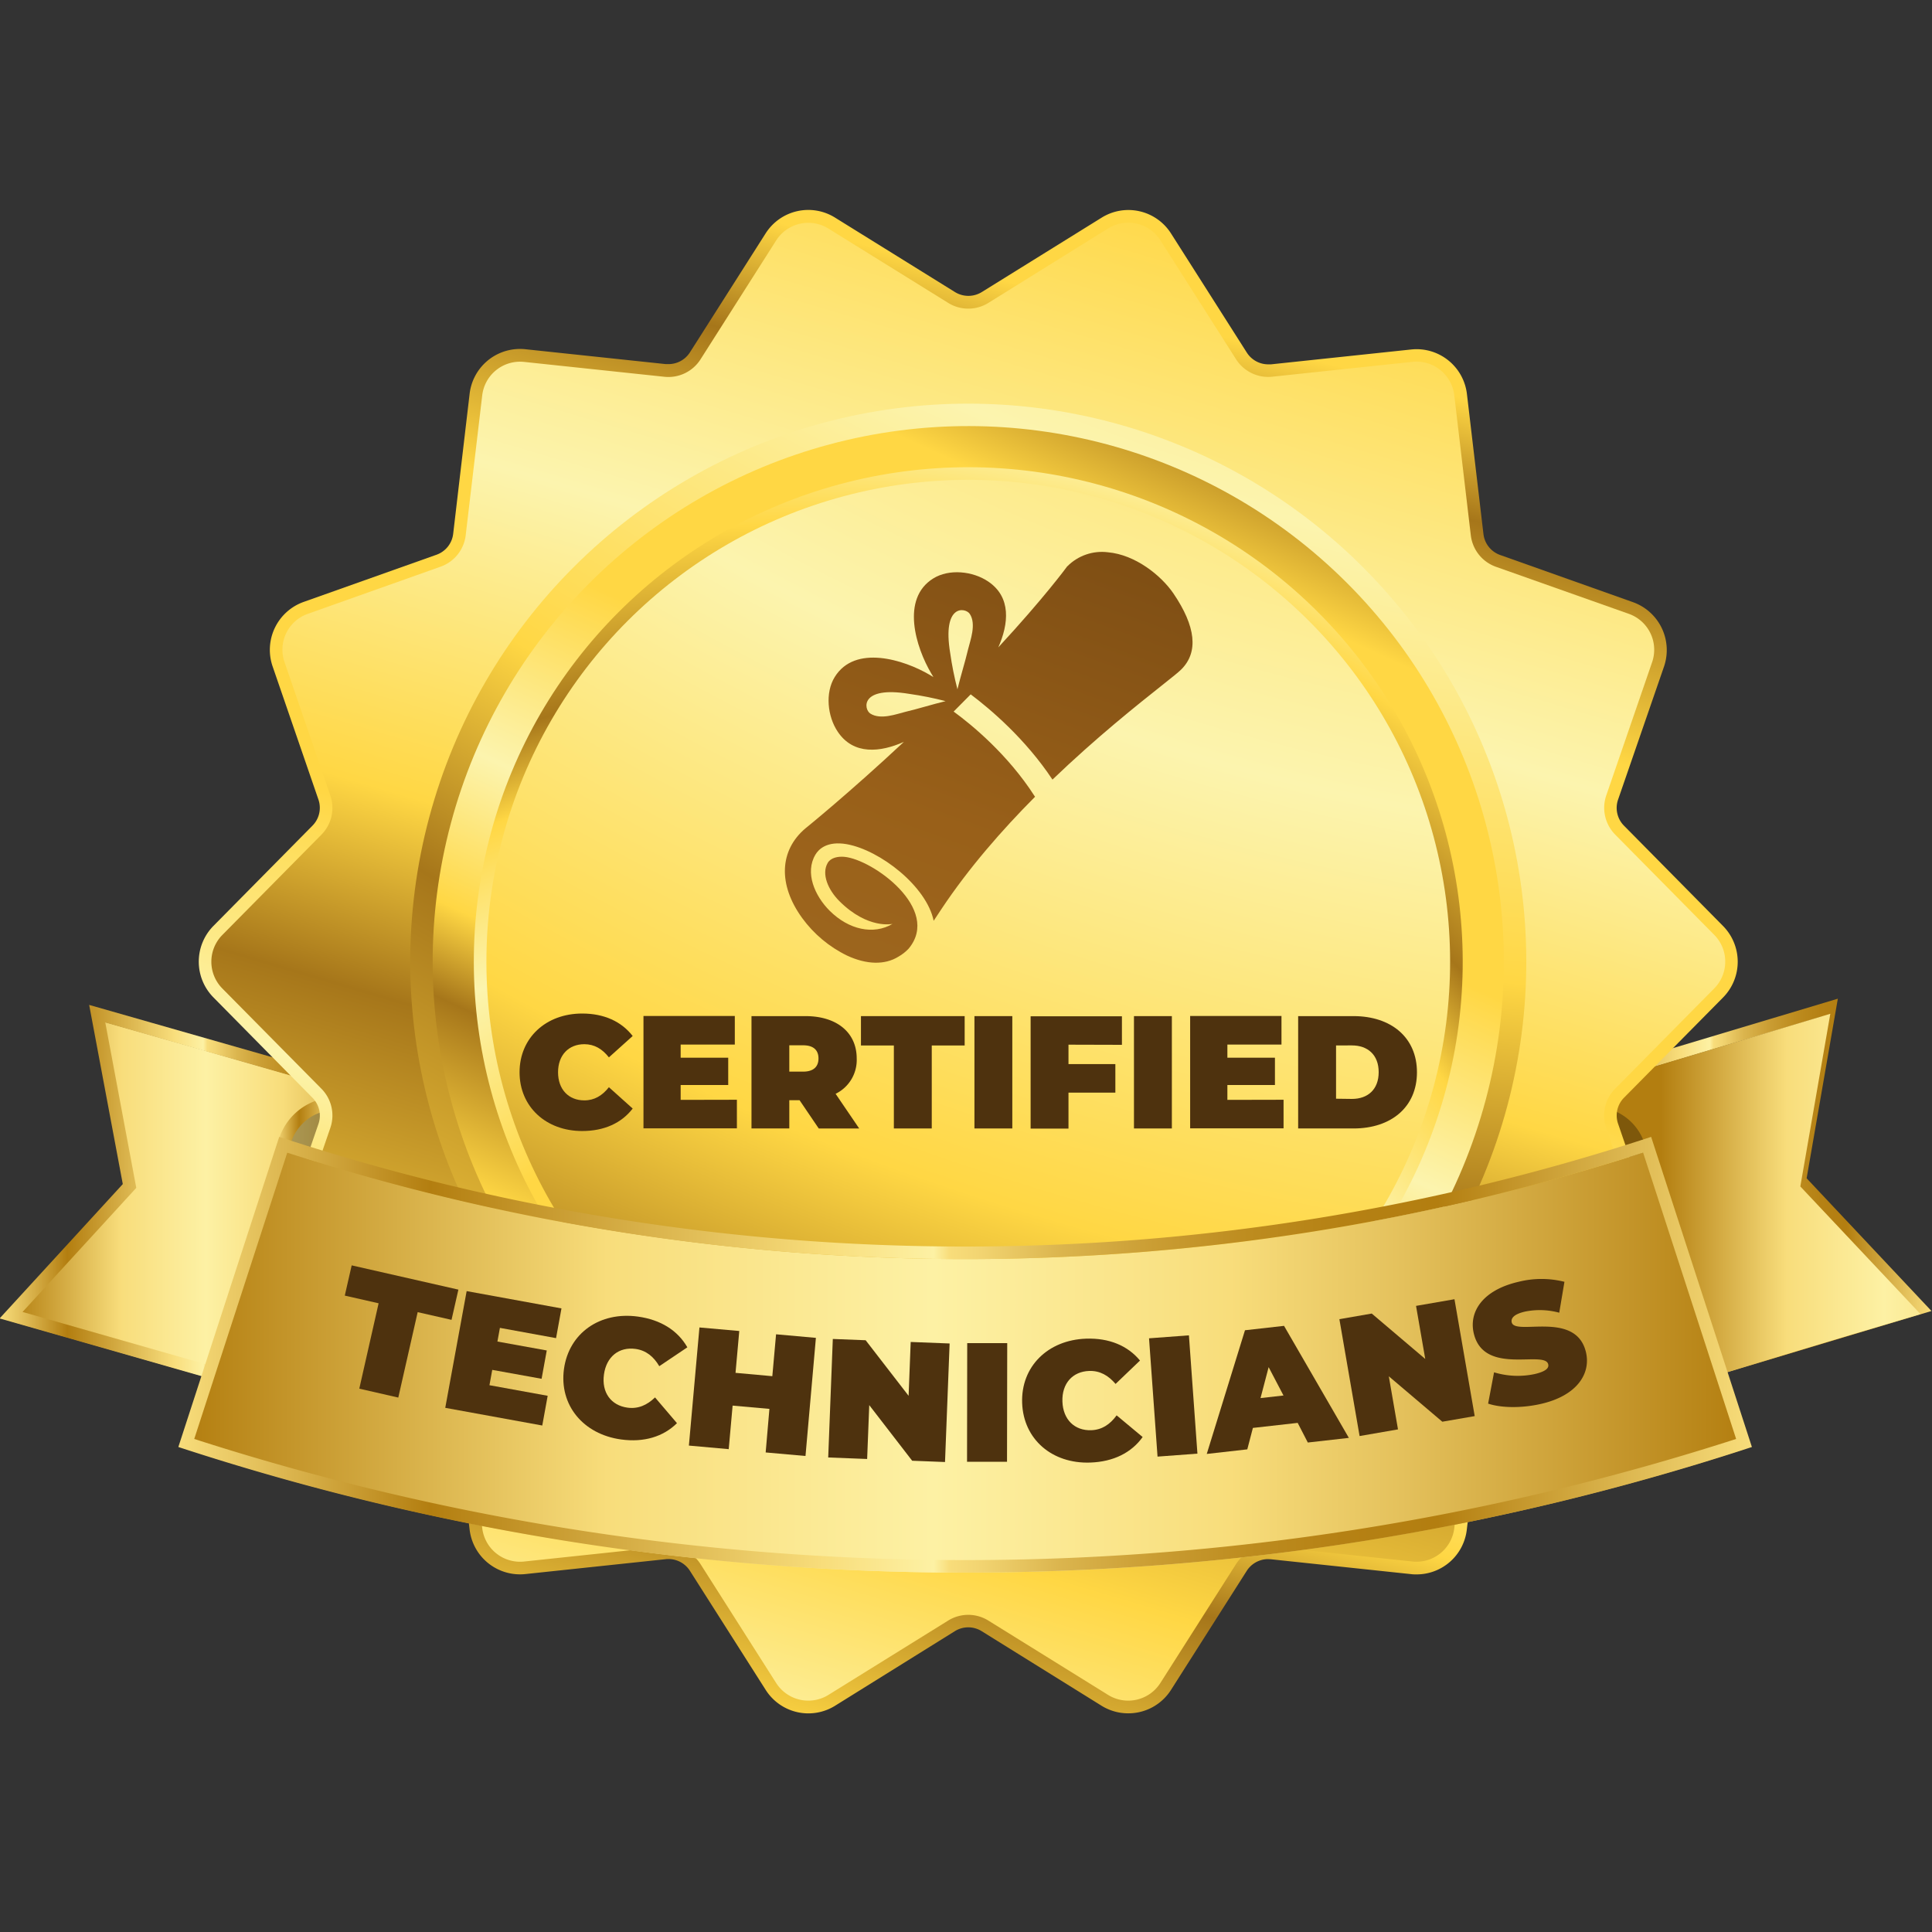 <svg xmlns="http://www.w3.org/2000/svg" xmlns:xlink="http://www.w3.org/1999/xlink" viewBox="0 0 650 650"><rect x="0" y="0" width="650" height="650" fill="#333333" stroke="none"/><defs><filter id="b582bc7f-d0fb-4211-854e-94ecb90b6d56" x="105.46" y="-6785.49" width="438.53" height="32766" filterUnits="userSpaceOnUse" color-interpolation-filters="sRGB"></filter><mask id="eb509a11-ff16-4df9-a35d-33106ea45353" x="105.46" y="-6785.49" width="438.53" height="32766" maskUnits="userSpaceOnUse"><g style="filter:url(#b582bc7f-d0fb-4211-854e-94ecb90b6d56)"></g></mask><linearGradient id="aa2a5a0a-da62-4bb7-9a2d-b2346afa1cc8" x1="-522.5" y1="-4016.07" x2="-522.5" y2="-4121.07" gradientTransform="translate(-197.77 -3644.64) rotate(180)" gradientUnits="userSpaceOnUse"><stop offset="0"></stop><stop offset="0.01" stop-color="#040404"></stop><stop offset="0.23" stop-color="#4f4f4f"></stop><stop offset="0.43" stop-color="#8d8d8d"></stop><stop offset="0.62" stop-color="#bebebe"></stop><stop offset="0.78" stop-color="#e2e2e2"></stop><stop offset="0.91" stop-color="#f7f7f7"></stop><stop offset="1" stop-color="#fff"></stop></linearGradient><linearGradient id="e1e01495-3ba1-4bc1-824e-4c9ac965e860" x1="-337.87" y1="-4053.84" x2="-201.64" y2="-4053.84" gradientTransform="translate(-197.77 -3644.64) rotate(180)" gradientUnits="userSpaceOnUse"><stop offset="0" stop-color="#b37e10"></stop><stop offset="0.22" stop-color="#e4c15c"></stop><stop offset="0.33" stop-color="#f8dd7b"></stop><stop offset="0.52" stop-color="#fdf1a4"></stop><stop offset="0.73" stop-color="#f8dd7b"></stop><stop offset="1" stop-color="#b37e10"></stop></linearGradient><linearGradient id="bc9dc479-dc51-435b-acb3-f16318652655" x1="-340.34" y1="-4051.55" x2="-197.64" y2="-4051.55" gradientTransform="translate(-197.77 -3644.64) rotate(180)" gradientUnits="userSpaceOnUse"><stop offset="0" stop-color="#f8dd7b"></stop><stop offset="0.2" stop-color="#b37e10"></stop><stop offset="0.26" stop-color="#b58114"></stop><stop offset="0.32" stop-color="#bd8c1f"></stop><stop offset="0.38" stop-color="#ca9d33"></stop><stop offset="0.44" stop-color="#dbb54e"></stop><stop offset="0.49" stop-color="#f2d471"></stop><stop offset="0.51" stop-color="#f8dd7b"></stop><stop offset="0.52" stop-color="#fdf1a4"></stop><stop offset="0.59" stop-color="#f8dd7b"></stop><stop offset="0.84" stop-color="#b37e10"></stop><stop offset="0.95" stop-color="#e4c15c"></stop><stop offset="1" stop-color="#f8dd7b"></stop></linearGradient><linearGradient id="ac2b07e5-5e97-4375-b006-1589ec8acd59" x1="-340.52" y1="-4028.82" x2="-290.43" y2="-4028.82" xlink:href="#bc9dc479-dc51-435b-acb3-f16318652655"></linearGradient><linearGradient id="fc9125d5-eab1-42f6-be4a-5176e2805690" x1="-754.1" y1="-4027.93" x2="-703.78" y2="-4027.93" xlink:href="#bc9dc479-dc51-435b-acb3-f16318652655"></linearGradient><linearGradient id="a03da05f-c0ab-42de-a078-4ad9aaf0aaa8" x1="-847.62" y1="-4049.96" x2="-703.96" y2="-4049.96" xlink:href="#bc9dc479-dc51-435b-acb3-f16318652655"></linearGradient><linearGradient id="f533a774-e839-408e-9828-2c59cfed0d42" x1="-913.33" y1="-4052.26" x2="-756.52" y2="-4052.26" xlink:href="#e1e01495-3ba1-4bc1-824e-4c9ac965e860"></linearGradient><linearGradient id="fae9e577-da28-4096-ac37-b2e0d455f42c" x1="381.67" y1="105.62" x2="243.07" y2="645.85" gradientUnits="userSpaceOnUse"><stop offset="0" stop-color="#ffd744"></stop><stop offset="0.07" stop-color="#a6761a"></stop><stop offset="0.19" stop-color="#ffd744"></stop><stop offset="0.4" stop-color="#ffd744"></stop><stop offset="0.56" stop-color="#fcf4ae"></stop><stop offset="0.68" stop-color="#ffd744"></stop><stop offset="0.75" stop-color="#a6761a"></stop><stop offset="0.88" stop-color="#ffd744"></stop><stop offset="0.97" stop-color="#fcf4ae"></stop><stop offset="1" stop-color="#ffd744"></stop></linearGradient><linearGradient id="b7b9bae7-e659-4c98-af3f-84b79b3612d3" x1="510.4" y1="-301.55" x2="238.87" y2="617.7" xlink:href="#fae9e577-da28-4096-ac37-b2e0d455f42c"></linearGradient><radialGradient id="ecc60739-a0b0-4844-83c4-a94239530a21" cx="-578.05" cy="-898.91" r="635.53" gradientTransform="translate(652.74 1888.04) rotate(45) scale(1.85)" xlink:href="#fae9e577-da28-4096-ac37-b2e0d455f42c"></radialGradient><linearGradient id="b3d3324b-af40-4203-ac62-f9d4298f029a" x1="421.72" y1="113" x2="246.87" y2="496.65" gradientTransform="translate(324.2 -135.58) rotate(45)" xlink:href="#fae9e577-da28-4096-ac37-b2e0d455f42c"></linearGradient><radialGradient id="f0811ba3-4b0c-45d6-82bf-0a19572920dc" cx="-753.72" cy="-360.26" r="218.4" gradientTransform="translate(652.74 1888.04) rotate(45) scale(1.85)" xlink:href="#fae9e577-da28-4096-ac37-b2e0d455f42c"></radialGradient><radialGradient id="b0d9a47d-3123-49cc-a423-2f2f11ed2a38" cx="-566.49" cy="-905.08" r="734.24" gradientTransform="translate(652.74 1888.04) rotate(45) scale(1.85)" xlink:href="#fae9e577-da28-4096-ac37-b2e0d455f42c"></radialGradient><filter id="eaf152c2-5d6b-4847-aeb7-089410a02a44" x="105.46" y="385.13" width="438.53" height="54.64" filterUnits="userSpaceOnUse" color-interpolation-filters="sRGB"></filter><mask id="badcab0e-d76f-46fa-a128-50d223fcf059" x="105.46" y="385.13" width="438.53" height="54.64" maskUnits="userSpaceOnUse"><g style="mask:url(#eb509a11-ff16-4df9-a35d-33106ea45353);filter:url(#eaf152c2-5d6b-4847-aeb7-089410a02a44)"><path d="M105.46,399.33c142.51,53.93,296,53.93,438.53,0v-14.2H105.46Z" style="mix-blend-mode:multiply;fill:url(#aa2a5a0a-da62-4bb7-9a2d-b2346afa1cc8)"></path></g></mask><linearGradient id="a37f68b2-ff64-448f-b461-0c02bc44902d" x1="-522.5" y1="-4016.07" x2="-522.5" y2="-4121.07" gradientTransform="translate(-197.77 -3644.64) rotate(180)" gradientUnits="userSpaceOnUse"><stop offset="0" stop-color="#fff"></stop><stop offset="0.01" stop-color="#fbfbfb"></stop><stop offset="0.23" stop-color="#b0b0b0"></stop><stop offset="0.43" stop-color="#727272"></stop><stop offset="0.62" stop-color="#414141"></stop><stop offset="0.78" stop-color="#1d1d1d"></stop><stop offset="0.91" stop-color="#080808"></stop><stop offset="1"></stop></linearGradient><linearGradient id="a170996a-0439-4db5-8ed3-efe11cade332" x1="-784.67" y1="-4102.81" x2="-260.6" y2="-4102.81" xlink:href="#e1e01495-3ba1-4bc1-824e-4c9ac965e860"></linearGradient><linearGradient id="b82aeb0b-7800-49ee-b318-fc37e294ad66" x1="-787.19" y1="-4100.43" x2="-257.81" y2="-4100.43" xlink:href="#bc9dc479-dc51-435b-acb3-f16318652655"></linearGradient><clipPath id="fcf6b9a0-802b-46c0-932e-17869947c6c5"><path d="M394.76,199.62c-4.11-6-12.76-13-22.05-13.82a16.36,16.36,0,0,0-13.55,4.66l-.2.19-.16.23s-7.51,10.26-22.93,26.92c3.48-7.86,4.47-16.9-3.45-22.19-5.15-3.47-13.13-4.3-18.43-1-11,6.81-5.86,23.21-.66,32,.15.26.39.67.7,1.17l-1.18-.7c-8.8-5.19-25.2-10.29-32,.67-3.3,5.3-2.47,13.28,1,18.43,5.31,7.94,14.38,6.92,22.25,3.42-18.66,17.43-33,29-33,29l-.08.06c-8.85,7.45-9.28,19-1.14,30.2A40.64,40.64,0,0,0,285,321.5c6.59,3.07,12.73,3.19,17.28.35a14.38,14.38,0,0,0,3.44-2.71c11.05-13.31-12.08-30-21.66-30.87-2.08-.19-4.52.27-5.56,2-2.24,3.77.15,9.15,3.88,12.88,9.62,9.62,17.91,7.68,17.91,7.68-6.41,3.78-14.72,2-21.17-4.43-5-5-8.4-12.78-4.78-18.87,1.07-1.8,3.86-4.66,10.51-3.52,11.24,2,26.91,14.2,29.27,25.78l2.65-4c9.18-13.78,20.36-26.57,31.47-37.74a2.92,2.92,0,0,1-.21-.28c-9-14-21.19-24-27.19-28.37l5.74-5.79c6.56,4.93,18.4,14.94,27.51,28.68,14.78-14.2,28.75-25.29,36.9-31.76,3.44-2.73,5.52-4.38,6.45-5.32C403.25,219.41,402.36,210.79,394.76,199.62Zm-90.22,39.89c-2.78.67-8.3,2.81-11.76.54-2.2-1.44-3.49-9.36,13.16-6.6a109.54,109.54,0,0,1,12.19,2.44C313.57,237,309.1,238.42,304.54,239.51Zm21.2-21.2c-1.08,4.56-2.51,9-3.62,13.59a110,110,0,0,1-2.44-12.19c-2.76-16.65,5.16-15.36,6.6-13.16C328.55,210,326.41,215.53,325.74,218.31Z" style="fill:none"></path></clipPath><linearGradient id="ae261c8d-63d1-4693-867d-ce44a7f0f38f" x1="158.9" y1="854.4" x2="566.72" y2="-268.15" gradientTransform="translate(297.52 -185.35) rotate(45)" gradientUnits="userSpaceOnUse"><stop offset="0.1" stop-color="#ba903f"></stop><stop offset="0.5" stop-color="#996019"></stop><stop offset="0.64" stop-color="#6f4411"></stop><stop offset="0.8" stop-color="#472a09"></stop><stop offset="0.92" stop-color="#2e1904"></stop><stop offset="1" stop-color="#251302"></stop></linearGradient></defs><g style="isolation:isolate"><g id="eb871552-6f3a-451c-bf1d-9e93cc7ad37c" data-name="Layer 2"><polygon points="140.1 373.81 32.85 343.16 43.72 401.12 3.87 444.59 111.12 475.24 140.1 373.81" style="fill:url(#e1e01495-3ba1-4bc1-824e-4c9ac965e860)"></polygon><path d="M140.1,373.81l-26.78-.4a17.89,17.89,0,0,0-17.47,13l-1,3.56,37.59,10.74Z" style="opacity:0.3"></path><path d="M30,338.09l112.56,32.16L112.43,475.74-.13,443.57l41.44-45.2Zm107.35,35.06L35.42,344l10.43,55.64L7.59,441.39l102,29.13Z" style="fill:url(#bc9dc479-dc51-435b-acb3-f16318652655)"></path><path d="M112.91,369.19h.3l29.54.43-8.44,29.53L130.26,398l6.92-24.24-24-.36h-.24a15.8,15.8,0,0,0-15.17,11.45l-1,3.56-4.06-1.16,1-3.56A20,20,0,0,1,112.91,369.19Z" style="fill:url(#ac2b07e5-5e97-4375-b006-1589ec8acd59)"></path><path d="M536.1,368.16a20,20,0,0,1,19.16,14.25l1.07,3.55-4,1.21-1.07-3.55a15.8,15.8,0,0,0-15.56-11.24l-24,.67,7.25,24.15-4,1.21L506,369l29.53-.83Z" style="fill:url(#fc9125d5-eab1-42f6-be4a-5176e2805690)"></path><path d="M618.32,336l-10.5,60.42,42,44.65L537.73,474.69,506.19,369.61Zm23.79,103L603.3,397.74,613,342,511.45,372.44l29.11,97Z" style="fill:url(#a03da05f-c0ab-42de-a078-4ad9aaf0aaa8)"></path><polygon points="508.96 373.13 615.79 341.07 605.7 399.17 646.12 442.1 539.28 474.17 508.96 373.13" style="fill:url(#f533a774-e839-408e-9828-2c59cfed0d42)"></polygon><path d="M509,373.13l26.78-.75a17.9,17.9,0,0,1,17.64,12.74l1.06,3.55L517,399.91Z" style="opacity:0.3"></path><path d="M379.56,576.43a17,17,0,0,1-9-2.58L330.29,548.8a8.54,8.54,0,0,0-9.06,0L281,573.85a17,17,0,0,1-23.41-5.33l-25.45-40a8.57,8.57,0,0,0-7.24-4c-.3,0-.6,0-.91.05l-47.17,5a16.16,16.16,0,0,1-1.83.1A17.06,17.06,0,0,1,158,514.63l-5.56-47.11a8.52,8.52,0,0,0-5.64-7.08l-44.69-15.86A17.12,17.12,0,0,1,91.7,423l15.43-44.84a8.51,8.51,0,0,0-2-8.82L71.78,335.54a17.13,17.13,0,0,1,0-24l33.34-33.75a8.52,8.52,0,0,0,2-8.82L91.7,224.15a17.12,17.12,0,0,1,10.43-21.63l44.69-15.87a8.53,8.53,0,0,0,5.65-7.07L158,132.47A17.06,17.06,0,0,1,175,117.4a16.16,16.16,0,0,1,1.83.1l47.17,5c.31,0,.61,0,.91,0a8.53,8.53,0,0,0,7.24-4l25.45-40A17,17,0,0,1,281,73.25l40.27,25a8.6,8.6,0,0,0,9.06,0l40.27-25A17,17,0,0,1,394,78.58l25.45,40a8.54,8.54,0,0,0,7.24,4c.3,0,.6,0,.91,0l47.18-5c.61-.06,1.22-.1,1.82-.1a17.07,17.07,0,0,1,16.93,15.07l5.56,47.11a8.51,8.51,0,0,0,5.65,7.07l44.68,15.87a17.12,17.12,0,0,1,10.43,21.63L544.39,269a8.5,8.5,0,0,0,2,8.81l33.34,33.76a17.13,17.13,0,0,1,0,24L546.4,369.29a8.51,8.51,0,0,0-2,8.82L559.82,423a17.12,17.12,0,0,1-10.43,21.63L504.7,460.44a8.54,8.54,0,0,0-5.64,7.08l-5.57,47.11a17,17,0,0,1-16.92,15.06c-.61,0-1.21,0-1.83-.09l-47.17-5c-.31,0-.61-.05-.91-.05a8.55,8.55,0,0,0-7.24,4l-25.45,40A17,17,0,0,1,379.56,576.43Z" style="fill:url(#fae9e577-da28-4096-ac37-b2e0d455f42c)"></path><path d="M576.72,332.56l-33.34,33.75a12.81,12.81,0,0,0-3,13.18l15.42,44.84A12.81,12.81,0,0,1,548,440.58l-44.69,15.87A12.84,12.84,0,0,0,494.84,467l-5.56,47.11a12.82,12.82,0,0,1-14.09,11.25l-47.17-5a12.84,12.84,0,0,0-12.18,5.87l-25.45,40a12.83,12.83,0,0,1-17.59,4l-40.27-25a12.81,12.81,0,0,0-13.54,0l-40.27,25a12.83,12.83,0,0,1-17.59-4l-25.45-40a12.84,12.84,0,0,0-12.18-5.87l-47.17,5a12.82,12.82,0,0,1-14.09-11.25L156.68,467a12.85,12.85,0,0,0-8.44-10.58l-44.69-15.86a12.81,12.81,0,0,1-7.83-16.25l15.42-44.84a12.81,12.81,0,0,0-3-13.18L74.8,332.56a12.81,12.81,0,0,1,0-18l33.34-33.75a12.82,12.82,0,0,0,3-13.18L95.72,222.76a12.8,12.8,0,0,1,7.83-16.24l44.69-15.87a12.82,12.82,0,0,0,8.44-10.58L162.24,133a12.82,12.82,0,0,1,14.09-11.24l47.17,5a12.81,12.81,0,0,0,12.18-5.86l25.45-40a12.82,12.82,0,0,1,17.59-4L319,101.9a12.81,12.81,0,0,0,13.54,0l40.28-25.05a12.81,12.81,0,0,1,17.58,4l25.45,40A12.81,12.81,0,0,0,428,126.74l47.18-5A12.81,12.81,0,0,1,489.28,133l5.56,47.11a12.83,12.83,0,0,0,8.45,10.58L548,206.52a12.82,12.82,0,0,1,7.84,16.25l-15.43,44.84a12.82,12.82,0,0,0,3,13.18l33.34,33.75A12.81,12.81,0,0,1,576.72,332.56Z" style="fill:url(#b7b9bae7-e659-4c98-af3f-84b79b3612d3)"></path><circle cx="325.76" cy="323.55" r="187.74" transform="translate(-133.37 325.11) rotate(-45)" style="fill:url(#ecc60739-a0b0-4844-83c4-a94239530a21)"></circle><circle cx="325.76" cy="323.55" r="180.19" transform="translate(-133.37 325.11) rotate(-45)" style="fill:url(#b3d3324b-af40-4203-ac62-f9d4298f029a)"></circle><circle cx="325.76" cy="323.55" r="166.35" transform="translate(-133.37 325.11) rotate(-45)" style="fill:url(#f0811ba3-4b0c-45d6-82bf-0a19572920dc)"></circle><circle cx="325.76" cy="323.55" r="162.11" transform="translate(-133.37 325.11) rotate(-45)" style="fill:url(#b0d9a47d-3123-49cc-a423-2f2f11ed2a38)"></circle><g style="opacity:0.65"><g style="mask:url(#badcab0e-d76f-46fa-a128-50d223fcf059)"><path d="M105.46,399.33c142.51,53.93,296,53.93,438.53,0v-14.2H105.46Z" style="mix-blend-mode:multiply;fill:url(#a37f68b2-ff64-448f-b461-0c02bc44902d)"></path></g></g><path d="M95.43,387.26a742.5,742.5,0,0,0,458.87,0q16.31,50.16,32.6,100.32a847.91,847.91,0,0,1-524.07,0Q79.14,437.42,95.43,387.26Z" style="fill:url(#a170996a-0439-4db5-8ed3-efe11cade332)"></path><path d="M93.94,382.49l2,.65a739.11,739.11,0,0,0,228.79,36.24,739,739,0,0,0,228.78-36.24l2-.65,33.9,104.34-2,.65a848.93,848.93,0,0,1-262.68,41.6A849,849,0,0,1,62,487.48l-2-.65ZM324.73,423.6A743.45,743.45,0,0,1,96.65,387.8l-31.3,96.32a844.61,844.61,0,0,0,259.38,40.75A844.5,844.5,0,0,0,584.1,484.12L552.81,387.8A743.5,743.5,0,0,1,324.73,423.6Z" style="fill:url(#b82aeb0b-7800-49ee-b318-fc37e294ad66)"></path><path d="M127.38,438.48,116,435.89l2.32-10.17,35.9,8.16-2.31,10.17-11.39-2.59L134,470.2l-13.12-3Z" style="fill:#4e320e"></path><path d="M184.26,469.6l-1.82,10-32.64-5.95L157,434.38l31.9,5.82-1.82,10-18.89-3.45-.84,4.6,16.6,3-1.74,9.53-16.6-3-.94,5.16Z" style="fill:#4e320e"></path><path d="M189.74,460.59c1.67-12.14,12.16-19.39,24.86-17.64,7.74,1.06,13.45,4.72,16.65,10.34l-9.44,6.35c-1.92-3.25-4.45-5.32-8-5.81-5.53-.76-9.79,2.57-10.62,8.61s2.38,10.39,7.91,11.15c3.56.49,6.56-.82,9.28-3.44l7.38,8.66c-4.6,4.55-11.08,6.54-18.82,5.48C196.23,482.54,188.08,472.74,189.74,460.59Z" style="fill:#4e320e"></path><path d="M274.5,450.11,271,489.85l-13.4-1.19L258.86,474l-12.38-1.1-1.31,14.65-13.4-1.2,3.55-39.74,13.4,1.19-1.26,14.08L259.84,463l1.26-14.09Z" style="fill:#4e320e"></path><path d="M319.49,452l-1.55,39.88-11.05-.43-14.44-18.71-.71,18.12-13.1-.51,1.55-39.87,11.05.43,14.45,18.7.7-18.12Z" style="fill:#4e320e"></path><path d="M325.41,451.88l13.46,0-.07,39.91-13.45,0Z" style="fill:#4e320e"></path><path d="M343.89,472c-.43-12.25,8.67-21.17,21.49-21.62,7.8-.27,14.05,2.37,18.16,7.36l-8.22,7.87c-2.44-2.88-5.29-4.49-8.88-4.37-5.58.19-9.21,4.2-9,10.29s4.11,9.84,9.69,9.65c3.59-.13,6.32-1.93,8.55-5l8.75,7.29c-3.75,5.26-9.8,8.32-17.61,8.59C354,492.53,344.31,484.26,343.89,472Z" style="fill:#4e320e"></path><path d="M386.58,450.26l13.42-1,2.86,39.8-13.42,1Z" style="fill:#4e320e"></path><path d="M436.59,478.71l-15.07,1.7-1.88,7.21L406,489.16l12.86-41.61L432,446.07l21.81,37.69L440,485.32Zm-4.77-9.21-5-9.54-2.73,10.41Z" style="fill:#4e320e"></path><path d="M489.34,437.11l6.81,39.32-10.9,1.89-18-15.28,3.09,17.86-12.92,2.24-6.8-39.32,10.89-1.89,18,15.28-3.1-17.86Z" style="fill:#4e320e"></path><path d="M500.66,472.23l2-10.53a27.34,27.34,0,0,0,13.65.59c3.72-.86,4.88-2,4.57-3.28-1.13-4.89-21.71,4-25.06-10.47-1.67-7.22,3-14.51,15.07-17.29a31.65,31.65,0,0,1,15.45,0l-1.75,10.4a24.77,24.77,0,0,0-11.5-.38c-3.83.88-4.79,2.28-4.49,3.61,1.08,4.67,21.68-4.19,25,10.14,1.64,7.11-3,14.51-15.08,17.29C512,473.81,505.1,473.72,500.66,472.23Z" style="fill:#4e320e"></path><path d="M174.8,360.76c0-11.61,8.91-19.77,21.06-19.77,7.4,0,13.23,2.7,17,7.56l-8,7.19c-2.21-2.81-4.86-4.43-8.26-4.43-5.29,0-8.85,3.67-8.85,9.45s3.56,9.45,8.85,9.45c3.4,0,6.05-1.62,8.26-4.43l8,7.18c-3.73,4.86-9.56,7.56-17,7.56C183.71,380.52,174.8,372.37,174.8,360.76Z" style="fill:#4e320e"></path><path d="M247.92,370v9.62H216.49v-37.8h30.73v9.61H229v4.43h16v9.18H229v5Z" style="fill:#4e320e"></path><path d="M269,370.15h-3.45v9.51H252.83v-37.8H271c10.53,0,17.23,5.51,17.23,14.25A12.66,12.66,0,0,1,281.13,368l7.94,11.67H275.46Zm1.19-18.47h-4.64v8.86h4.64c3.51,0,5.18-1.67,5.18-4.43S273.73,351.68,270.22,351.68Z" style="fill:#4e320e"></path><path d="M300.73,351.74H289.66v-9.88h34.89v9.88H313.48v27.92H300.73Z" style="fill:#4e320e"></path><path d="M327.84,341.86h12.74v37.8H327.84Z" style="fill:#4e320e"></path><path d="M359.48,351.47V358h15.77v9.61H359.48v12.1H346.74v-37.8h30.72v9.61Z" style="fill:#4e320e"></path><path d="M381.51,341.86h12.75v37.8H381.51Z" style="fill:#4e320e"></path><path d="M431.84,370v9.62H400.41v-37.8h30.73v9.61h-18.2v4.43h16v9.18h-16v5Z" style="fill:#4e320e"></path><path d="M436.75,341.86h18.63c12.64,0,21.34,7.18,21.34,18.9s-8.7,18.9-21.34,18.9H436.75Zm18.09,27.86c5.35,0,9-3.18,9-9s-3.67-9-9-9H449.5v17.93Z" style="fill:#4e320e"></path><g style="clip-path:url(#fcf6b9a0-802b-46c0-932e-17869947c6c5)"><circle cx="372.5" cy="266.46" r="197.37" transform="translate(-79.32 341.44) rotate(-45)" style="fill:url(#ae261c8d-63d1-4693-867d-ce44a7f0f38f)"></circle></g></g></g></svg>